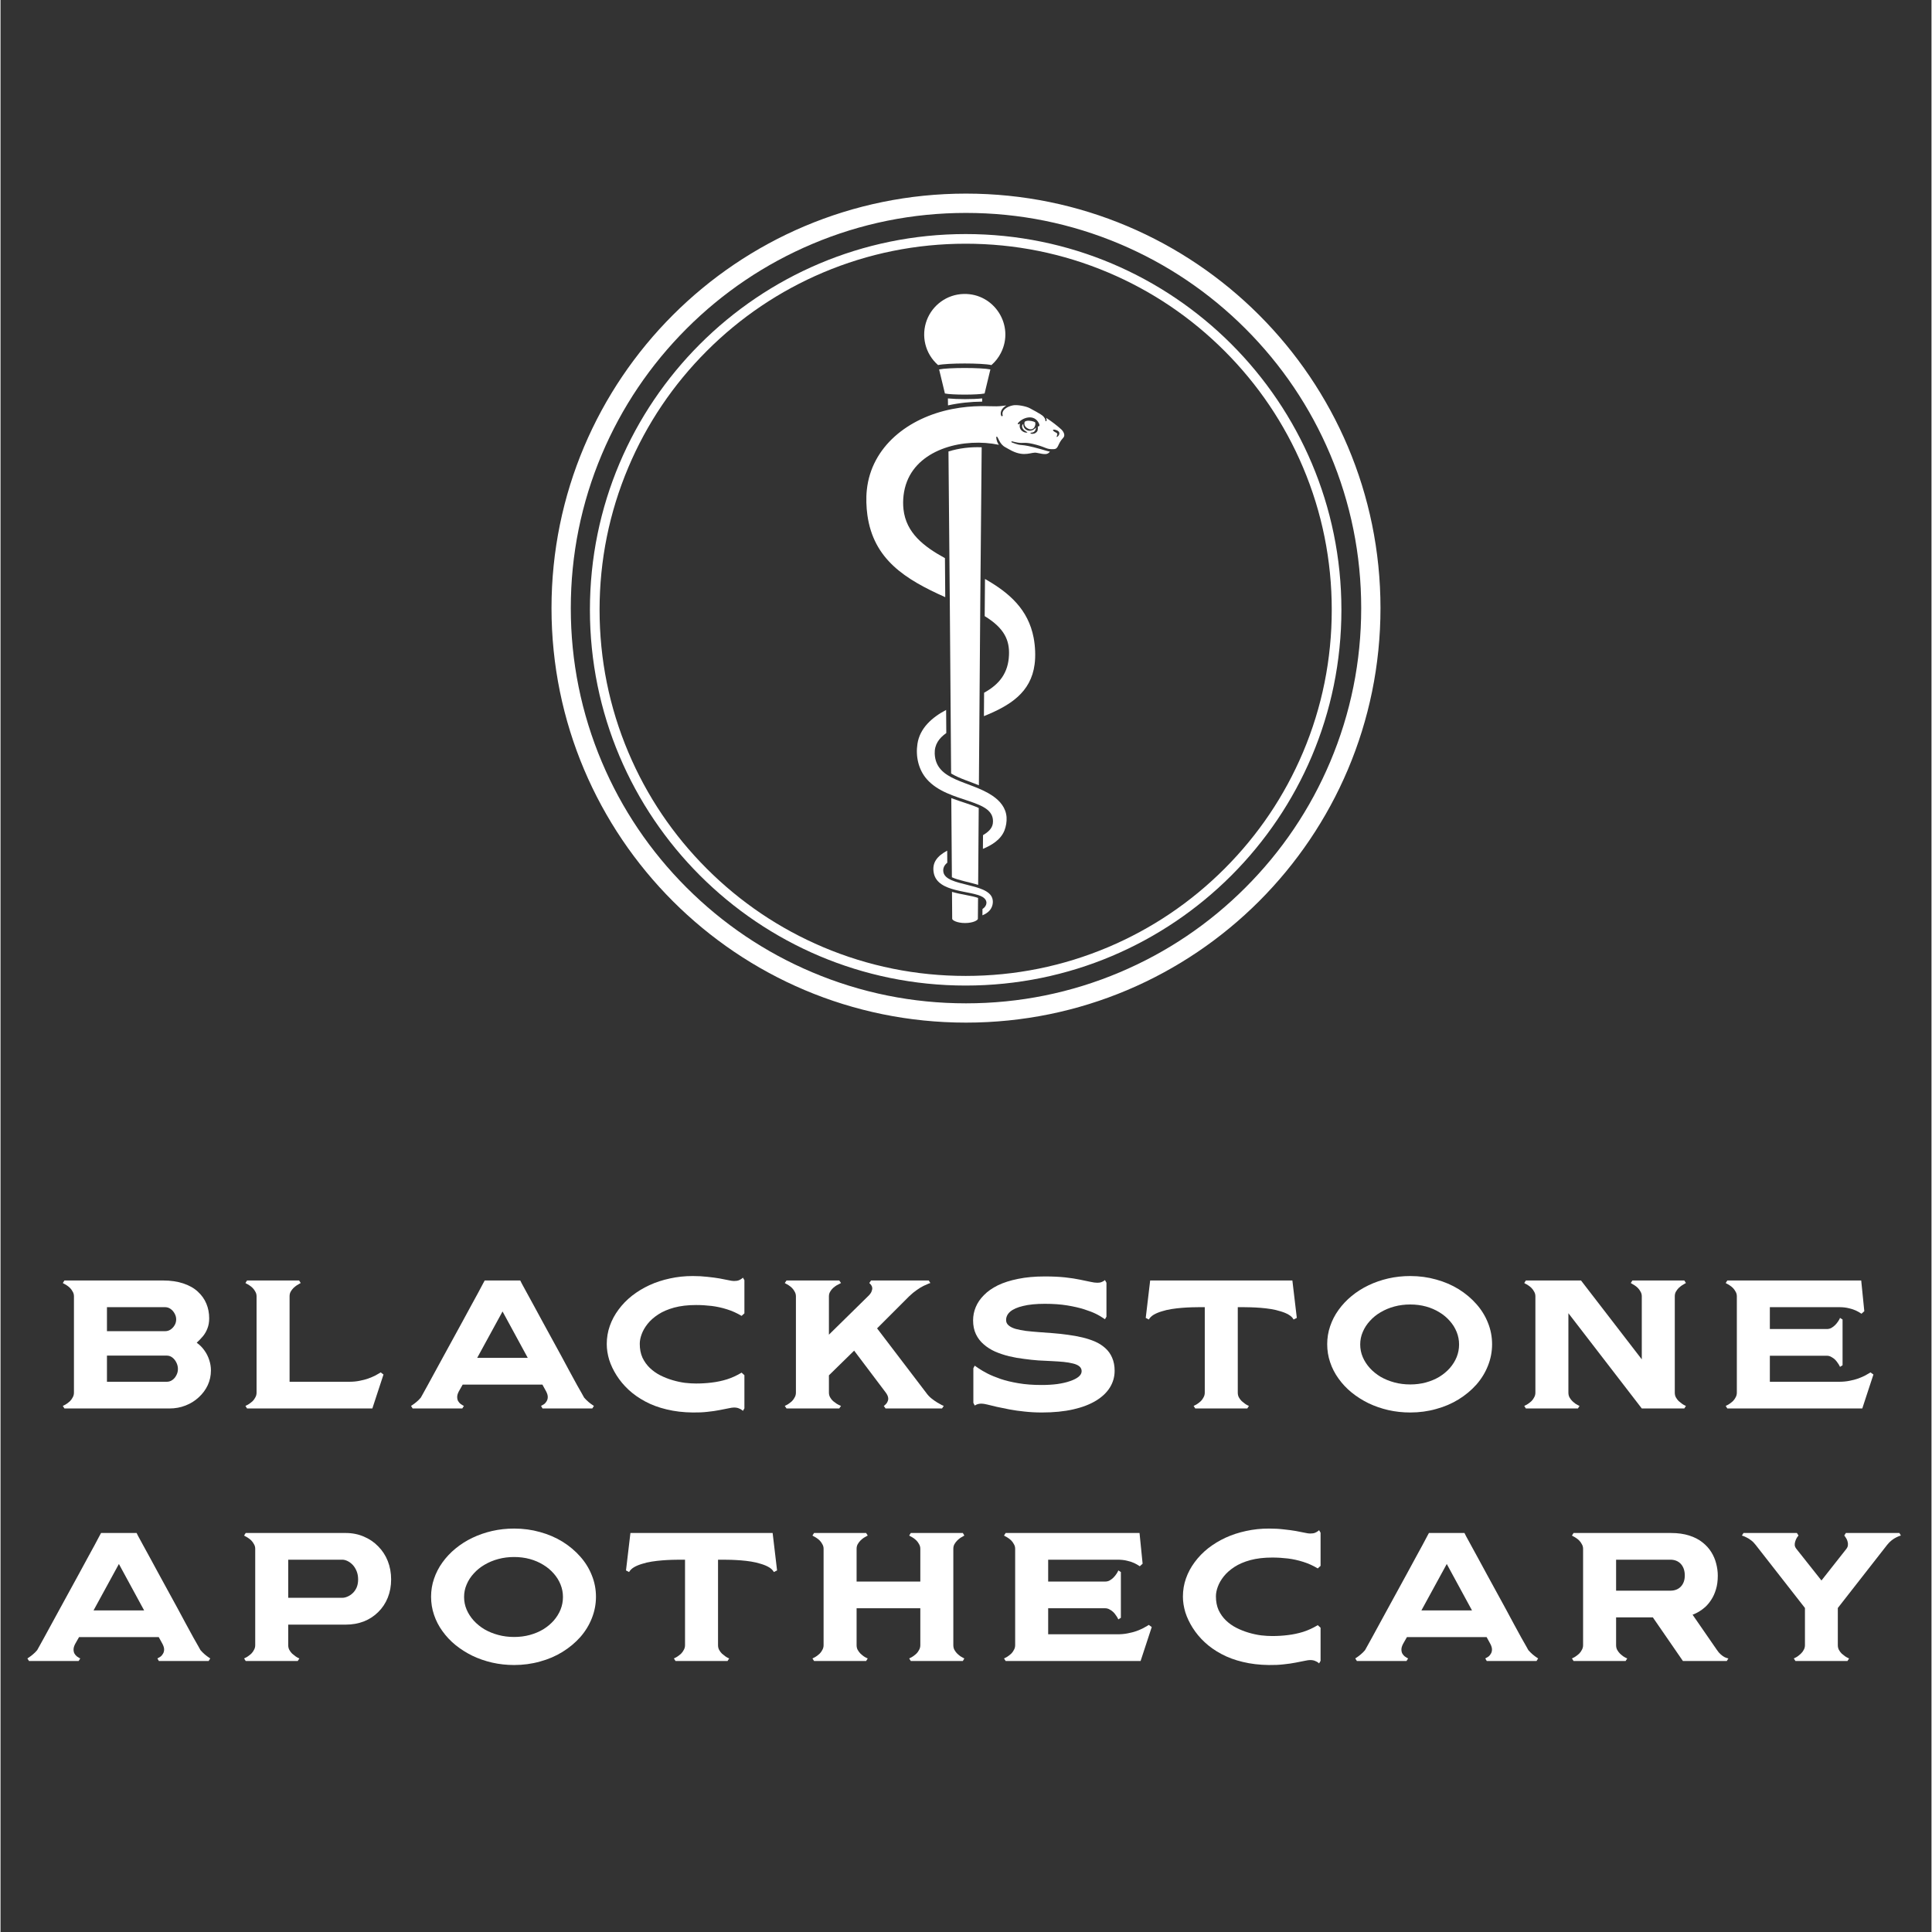 <svg version="1.0" preserveAspectRatio="xMidYMid meet" height="300" viewBox="0 0 224.88 225" zoomAndPan="magnify" width="300" xmlns:xlink="http://www.w3.org/1999/xlink" xmlns="http://www.w3.org/2000/svg"><rect x="0" y="0" width="224.88" height="225" fill="#333333" stroke="none"/><defs><g></g><clipPath id="dd20bd9541"><path clip-rule="nonzero" d="M 64.168 22.547 L 160.863 22.547 L 160.863 119.246 L 64.168 119.246 Z M 64.168 22.547"></path></clipPath><clipPath id="ed073f9a25"><path clip-rule="nonzero" d="M 110.805 103.812 L 113.855 103.812 L 113.855 107.496 L 110.805 107.496 Z M 110.805 103.812"></path></clipPath><clipPath id="75b6e5c763"><path clip-rule="nonzero" d="M 107 34.113 L 118 34.113 L 118 43 L 107 43 Z M 107 34.113"></path></clipPath><clipPath id="38dfa72e80"><path clip-rule="nonzero" d="M 100.785 47 L 124 47 L 124 70 L 100.785 70 Z M 100.785 47"></path></clipPath></defs><g clip-path="url(#dd20bd9541)"><path fill-rule="nonzero" fill-opacity="1" d="M 112.438 24.797 C 118.652 24.797 124.68 26.016 130.352 28.414 C 135.832 30.734 140.754 34.051 144.984 38.277 C 149.211 42.504 152.531 47.43 154.848 52.91 C 157.246 58.582 158.465 64.609 158.465 70.824 C 158.465 77.035 157.246 83.062 154.848 88.738 C 152.531 94.219 149.211 99.141 144.984 103.367 C 140.758 107.598 135.832 110.914 130.352 113.23 C 124.68 115.629 118.652 116.848 112.438 116.848 C 106.227 116.848 100.199 115.629 94.527 113.23 C 89.047 110.914 84.125 107.594 79.895 103.367 C 75.668 99.141 72.348 94.219 70.031 88.738 C 67.633 83.062 66.414 77.035 66.414 70.824 C 66.414 64.609 67.633 58.582 70.031 52.91 C 72.348 47.43 75.668 42.508 79.895 38.277 C 84.121 34.051 89.047 30.734 94.527 28.414 C 100.199 26.016 106.227 24.797 112.438 24.797 M 112.438 22.547 C 85.777 22.547 64.168 44.16 64.168 70.82 C 64.168 97.484 85.777 119.094 112.438 119.094 C 139.102 119.094 160.711 97.484 160.711 70.82 C 160.711 44.16 139.102 22.547 112.438 22.547 Z M 112.438 22.547" fill="#ffffff"></path></g><path fill-rule="nonzero" fill-opacity="1" d="M 112.402 28.383 C 118.156 28.383 123.742 29.512 128.996 31.734 C 134.074 33.883 138.633 36.957 142.547 40.871 C 146.465 44.789 149.539 49.348 151.688 54.426 C 153.91 59.68 155.035 65.262 155.035 71.02 C 155.035 76.777 153.91 82.359 151.688 87.613 C 149.539 92.691 146.465 97.25 142.547 101.168 C 138.633 105.082 134.074 108.156 128.996 110.305 C 123.742 112.527 118.156 113.656 112.402 113.656 C 106.645 113.656 101.062 112.527 95.805 110.305 C 90.73 108.156 86.168 105.082 82.254 101.168 C 78.336 97.25 75.262 92.691 73.117 87.613 C 70.895 82.359 69.766 76.777 69.766 71.02 C 69.766 65.262 70.895 59.68 73.117 54.426 C 75.262 49.348 78.336 44.789 82.254 40.871 C 86.168 36.957 90.73 33.883 95.805 31.734 C 101.062 29.512 106.645 28.383 112.402 28.383 M 112.402 27.258 C 88.234 27.258 68.641 46.848 68.641 71.016 C 68.641 95.184 88.234 114.777 112.402 114.777 C 136.57 114.777 156.16 95.184 156.16 71.016 C 156.16 46.848 136.57 27.258 112.402 27.258 Z M 112.402 27.258" fill="#ffffff"></path><path fill-rule="nonzero" fill-opacity="1" d="M 109.809 101.574 C 109.723 101.133 109.902 100.758 110.254 100.477 C 110.266 100.469 110.258 100.539 110.25 99.066 C 109.125 99.68 108.438 100.43 108.691 101.691 C 109.168 104.004 113.105 103.668 114.406 104.48 C 114.996 104.863 114.934 105.492 114.359 105.863 C 114.355 106.168 114.355 106.414 114.352 106.598 C 114.66 106.469 114.949 106.301 115.172 106.055 C 115.516 105.676 115.656 105.113 115.508 104.625 C 114.941 102.797 110.141 103.262 109.809 101.574" fill="#ffffff"></path><path fill-rule="nonzero" fill-opacity="1" d="M 113.922 94.098 C 113.043 93.691 111.895 93.395 110.727 92.949 C 110.754 96.602 110.777 99.766 110.797 102.164 C 111.566 102.531 112.824 102.727 113.855 103.055 C 113.871 100.812 113.895 97.723 113.922 94.098" fill="#ffffff"></path><g clip-path="url(#ed073f9a25)"><path fill-rule="nonzero" fill-opacity="1" d="M 110.832 107 C 110.832 107.176 111.402 107.496 112.328 107.496 C 113.258 107.496 113.824 107.176 113.824 107 C 113.824 106.98 113.832 106.105 113.844 104.57 C 113.074 104.297 111.938 104.195 110.809 103.867 C 110.824 105.84 110.832 106.977 110.832 107" fill="#ffffff"></path></g><path fill-rule="nonzero" fill-opacity="1" d="M 108.797 87.773 C 108.758 86.719 109.289 85.973 110.145 85.371 C 110.137 84.484 110.133 83.586 110.125 82.68 C 108.492 83.539 107.059 84.797 106.785 86.629 C 106.562 88.062 106.891 89.625 107.883 90.75 C 110.418 93.633 115.934 92.961 115.566 95.898 C 115.48 96.52 114.965 96.941 114.422 97.258 C 114.418 97.809 114.414 98.344 114.41 98.859 C 115.477 98.414 116.504 97.777 116.926 96.695 C 117.109 96.219 117.195 95.688 117.164 95.176 C 117.09 94.09 116.414 93.277 115.523 92.672 C 112.91 90.906 108.922 90.984 108.797 87.773" fill="#ffffff"></path><path fill-rule="nonzero" fill-opacity="1" d="M 110.344 47.211 C 111.676 46.918 113 46.785 114.32 46.773 C 114.32 46.641 114.324 46.516 114.324 46.398 C 113.227 46.512 111.434 46.508 110.332 46.402 C 110.336 46.641 110.34 46.91 110.344 47.211" fill="#ffffff"></path><g clip-path="url(#75b6e5c763)"><path fill-rule="nonzero" fill-opacity="1" d="M 115.402 42.516 C 115.867 42.109 116.23 41.641 116.5 41.109 C 118.133 37.922 115.754 34.148 112.172 34.234 C 110.195 34.285 108.539 35.543 107.879 37.273 C 107.188 39.094 107.668 41.188 109.188 42.516 C 110.277 42.27 114.297 42.27 115.402 42.516" fill="#ffffff"></path></g><path fill-rule="nonzero" fill-opacity="1" d="M 114.605 45.824 C 114.684 45.488 115.164 43.527 115.281 43.023 C 114.207 42.801 110.383 42.801 109.309 43.023 C 109.434 43.555 109.91 45.5 109.984 45.824 C 110.77 46 113.82 46 114.605 45.824" fill="#ffffff"></path><path fill-rule="nonzero" fill-opacity="1" d="M 119.488 49.02 C 119.449 49.027 119.301 49.082 119.273 49.133 C 119.145 49.531 119.395 49.816 119.773 49.965 C 120.016 50.055 120.266 49.969 120.387 49.781 C 120.5 49.605 120.559 49.383 120.488 49.172 C 120.301 49.066 119.84 48.941 119.488 49.02" fill="#ffffff"></path><g clip-path="url(#38dfa72e80)"><path fill-rule="nonzero" fill-opacity="1" d="M 123.016 50.77 C 123.051 50.68 123.188 50.488 122.906 50.371 C 122.438 50.148 122.457 49.926 122.953 50.09 C 123.797 50.367 122.863 51.188 123.016 50.77 Z M 120.797 49.668 C 120.824 49.809 120.801 50.07 120.766 50.16 C 120.566 50.625 119.906 50.559 119.949 50.426 C 119.969 50.355 120.082 50.422 120.293 50.328 C 120.469 50.246 120.605 49.992 120.57 49.789 C 120.398 50.035 120.055 50.195 119.754 50.156 C 119.387 50.113 119.086 49.781 119.113 49.402 C 119.113 49.363 119.117 49.371 119.109 49.379 C 118.855 49.539 118.98 49.945 119.266 50.137 C 119.363 50.195 119.465 50.262 119.582 50.34 L 119.586 50.363 C 119.559 50.383 119.352 50.41 119.164 50.309 C 118.859 50.156 118.688 49.926 118.691 49.586 C 118.691 49.508 118.707 49.426 118.738 49.348 C 118.672 49.367 118.609 49.387 118.555 49.406 C 118.492 49.426 118.438 49.352 118.48 49.297 C 118.957 48.656 120.367 48.129 120.938 49.312 C 121.031 49.508 121.023 49.668 120.797 49.668 Z M 123.551 50.02 C 123.008 49.535 122.539 49.168 121.777 48.66 C 121.941 49.109 121.676 49.113 121.688 48.988 C 121.699 48.801 121.555 48.605 121.41 48.457 C 121.215 48.254 120.098 47.66 119.852 47.531 C 119.418 47.305 118.391 47.105 117.906 47.207 C 117.242 47.34 116.539 47.758 116.711 48.363 C 116.742 48.465 116.594 48.535 116.539 48.41 C 116.391 48.055 116.543 47.57 117.129 47.219 C 116.727 47.258 116.523 47.309 115.98 47.32 C 115.195 47.344 113.363 47.137 110.812 47.641 C 105.738 48.645 101.43 51.984 100.891 57.043 C 100.785 57.984 100.832 59.09 100.953 59.969 C 101.668 65.145 105.34 67.461 110.023 69.547 C 110.012 67.973 110 66.453 109.988 65 C 107.551 63.664 105.461 62.078 105.16 59.312 C 105.043 58.27 105.168 57.094 105.562 56.086 C 107.059 52.207 112.254 50.969 116.27 51.801 C 116.117 51.59 115.988 51.32 115.961 50.93 C 115.957 50.883 115.992 50.855 116.023 50.855 C 116.191 50.844 116.297 51.707 117.023 52.086 C 117.238 52.199 117.461 52.344 117.777 52.5 C 119.312 53.258 120.074 52.605 120.664 52.734 C 121.75 52.969 121.938 52.93 122.215 52.594 C 121.977 52.562 121.59 52.434 121.25 52.336 C 118.344 51.512 119.254 52.098 117.766 51.52 C 117.691 51.488 117.727 51.379 117.801 51.398 C 118.039 51.449 118.266 51.523 118.5 51.551 C 119.164 51.656 119.246 51.418 120.656 51.805 C 121.773 52.109 121.812 52.34 122.633 52.309 C 123.266 52.285 123.039 51.758 123.77 50.973 C 124.094 50.625 123.656 50.113 123.551 50.02" fill="#ffffff"></path></g><path fill-rule="nonzero" fill-opacity="1" d="M 114.617 71.754 C 116.941 73.172 117.523 74.598 117.445 76.301 C 117.359 78.344 116.363 79.68 114.547 80.676 C 114.543 81.594 114.535 82.504 114.527 83.402 C 117.574 82.172 120 80.652 120.43 77.367 C 120.559 76.418 120.504 75.25 120.316 74.266 C 119.688 70.992 117.508 69.047 114.652 67.426 C 114.641 68.816 114.629 70.262 114.617 71.754" fill="#ffffff"></path><path fill-rule="nonzero" fill-opacity="1" d="M 114.266 52.09 C 112.945 52.039 111.625 52.195 110.398 52.578 C 110.523 65.363 110.586 74.121 110.707 90.082 C 111.754 90.699 112.797 90.977 113.941 91.453 C 114.07 74.469 114.133 65.246 114.266 52.09" fill="#ffffff"></path><g fill-opacity="1" fill="#ffffff"><g transform="translate(3.037, 193.438)"><g><path d="M 21.203 0 L 15.406 0 L 15.234 -0.297 C 15.234 -0.297 15.27 -0.316 15.344 -0.359 C 15.426 -0.398 15.52 -0.457 15.625 -0.531 C 15.727 -0.613 15.816 -0.723 15.891 -0.859 C 15.973 -0.992 16.016 -1.156 16.016 -1.344 C 16.016 -1.531 15.953 -1.742 15.828 -1.984 L 15.391 -2.781 L 6.109 -2.781 L 5.656 -1.984 C 5.531 -1.742 5.469 -1.531 5.469 -1.344 C 5.469 -1.156 5.504 -0.992 5.578 -0.859 C 5.66 -0.723 5.754 -0.613 5.859 -0.531 C 5.961 -0.457 6.051 -0.398 6.125 -0.359 C 6.207 -0.316 6.25 -0.297 6.25 -0.297 L 6.062 0 L 0.281 0 L 0.094 -0.297 C 0.094 -0.297 0.156 -0.336 0.281 -0.422 C 0.406 -0.504 0.555 -0.617 0.734 -0.766 C 0.922 -0.922 1.086 -1.086 1.234 -1.266 C 1.242 -1.285 1.32 -1.426 1.469 -1.688 C 1.613 -1.945 1.805 -2.297 2.047 -2.734 C 2.297 -3.18 2.578 -3.695 2.891 -4.281 C 3.211 -4.863 3.551 -5.484 3.906 -6.141 C 4.27 -6.797 4.633 -7.461 5 -8.141 C 5.375 -8.828 5.738 -9.492 6.094 -10.141 C 6.445 -10.797 6.781 -11.41 7.094 -11.984 C 7.406 -12.555 7.68 -13.062 7.922 -13.5 C 8.16 -13.938 8.344 -14.281 8.469 -14.531 C 8.602 -14.781 8.672 -14.906 8.672 -14.906 L 12.812 -14.906 C 12.812 -14.906 12.875 -14.781 13 -14.531 C 13.133 -14.281 13.32 -13.938 13.562 -13.5 C 13.801 -13.062 14.078 -12.555 14.391 -11.984 C 14.703 -11.41 15.035 -10.797 15.391 -10.141 C 15.742 -9.492 16.109 -8.828 16.484 -8.141 C 16.859 -7.461 17.223 -6.797 17.578 -6.141 C 17.93 -5.484 18.266 -4.863 18.578 -4.281 C 18.898 -3.695 19.18 -3.18 19.422 -2.734 C 19.672 -2.297 19.867 -1.945 20.016 -1.688 C 20.16 -1.426 20.238 -1.285 20.25 -1.266 C 20.406 -1.086 20.57 -0.922 20.75 -0.766 C 20.926 -0.617 21.078 -0.504 21.203 -0.422 C 21.328 -0.336 21.391 -0.297 21.391 -0.297 Z M 13.688 -5.891 L 10.75 -11.297 L 7.797 -5.891 Z M 13.688 -5.891"></path></g></g></g><g fill-opacity="1" fill="#ffffff"><g transform="translate(27.616, 193.438)"><g><path d="M 12.188 -11.797 L 5.891 -11.797 L 5.891 -7.359 L 12.188 -7.359 C 12.383 -7.359 12.586 -7.406 12.797 -7.5 C 13.016 -7.594 13.219 -7.727 13.406 -7.906 C 13.594 -8.082 13.742 -8.301 13.859 -8.562 C 13.973 -8.832 14.031 -9.145 14.031 -9.5 C 14.031 -9.852 13.973 -10.172 13.859 -10.453 C 13.742 -10.742 13.594 -10.988 13.406 -11.188 C 13.219 -11.383 13.016 -11.535 12.797 -11.641 C 12.586 -11.742 12.383 -11.797 12.188 -11.797 Z M 12.578 -4.234 L 5.891 -4.234 L 5.891 -1.844 C 5.891 -1.645 5.93 -1.461 6.016 -1.297 C 6.109 -1.129 6.219 -0.984 6.344 -0.859 C 6.477 -0.742 6.609 -0.641 6.734 -0.547 C 6.859 -0.461 6.961 -0.398 7.047 -0.359 C 7.141 -0.316 7.188 -0.297 7.188 -0.297 L 7 0 L 0.938 0 L 0.75 -0.297 C 0.75 -0.297 0.789 -0.316 0.875 -0.359 C 0.969 -0.398 1.078 -0.461 1.203 -0.547 C 1.336 -0.641 1.469 -0.742 1.594 -0.859 C 1.719 -0.984 1.82 -1.129 1.906 -1.297 C 2 -1.461 2.047 -1.645 2.047 -1.844 L 2.047 -13.062 C 2.047 -13.258 2 -13.438 1.906 -13.594 C 1.82 -13.758 1.719 -13.906 1.594 -14.031 C 1.469 -14.156 1.336 -14.258 1.203 -14.344 C 1.078 -14.426 0.969 -14.488 0.875 -14.531 C 0.789 -14.582 0.75 -14.609 0.75 -14.609 L 0.938 -14.906 L 12.578 -14.906 C 13.348 -14.906 14.055 -14.766 14.703 -14.484 C 15.348 -14.211 15.906 -13.832 16.375 -13.344 C 16.852 -12.863 17.223 -12.297 17.484 -11.641 C 17.742 -10.984 17.875 -10.27 17.875 -9.5 C 17.875 -8.727 17.742 -8.02 17.484 -7.375 C 17.223 -6.727 16.852 -6.172 16.375 -5.703 C 15.906 -5.234 15.348 -4.867 14.703 -4.609 C 14.055 -4.359 13.348 -4.234 12.578 -4.234 Z M 12.578 -4.234"></path></g></g></g><g fill-opacity="1" fill="#ffffff"><g transform="translate(49.799, 193.438)"><g><path d="M 15.703 -7.453 C 15.703 -7.961 15.609 -8.445 15.422 -8.906 C 15.234 -9.375 14.969 -9.801 14.625 -10.188 C 14.281 -10.582 13.875 -10.922 13.406 -11.203 C 12.938 -11.492 12.414 -11.719 11.844 -11.875 C 11.27 -12.031 10.66 -12.109 10.016 -12.109 C 9.367 -12.109 8.754 -12.031 8.172 -11.875 C 7.586 -11.719 7.051 -11.492 6.562 -11.203 C 6.082 -10.922 5.664 -10.582 5.312 -10.188 C 4.957 -9.801 4.68 -9.375 4.484 -8.906 C 4.285 -8.445 4.188 -7.961 4.188 -7.453 C 4.188 -6.941 4.285 -6.453 4.484 -5.984 C 4.68 -5.523 4.957 -5.098 5.312 -4.703 C 5.664 -4.316 6.082 -3.977 6.562 -3.688 C 7.051 -3.406 7.586 -3.188 8.172 -3.031 C 8.754 -2.875 9.367 -2.797 10.016 -2.797 C 10.66 -2.797 11.27 -2.875 11.844 -3.031 C 12.414 -3.188 12.938 -3.406 13.406 -3.688 C 13.875 -3.977 14.281 -4.316 14.625 -4.703 C 14.969 -5.098 15.234 -5.523 15.422 -5.984 C 15.609 -6.453 15.703 -6.941 15.703 -7.453 Z M 19.547 -7.484 C 19.547 -6.609 19.383 -5.77 19.062 -4.969 C 18.75 -4.176 18.301 -3.445 17.719 -2.781 C 17.133 -2.125 16.445 -1.551 15.656 -1.062 C 14.863 -0.57 13.988 -0.195 13.031 0.062 C 12.082 0.332 11.078 0.469 10.016 0.469 C 9.129 0.469 8.273 0.375 7.453 0.188 C 6.641 0 5.875 -0.266 5.156 -0.609 C 4.438 -0.961 3.781 -1.379 3.188 -1.859 C 2.602 -2.336 2.098 -2.875 1.672 -3.469 C 1.242 -4.062 0.914 -4.695 0.688 -5.375 C 0.457 -6.051 0.344 -6.754 0.344 -7.484 C 0.344 -8.211 0.457 -8.91 0.688 -9.578 C 0.914 -10.254 1.242 -10.891 1.672 -11.484 C 2.098 -12.078 2.602 -12.613 3.188 -13.094 C 3.781 -13.582 4.438 -14 5.156 -14.344 C 5.875 -14.688 6.641 -14.953 7.453 -15.141 C 8.273 -15.328 9.129 -15.422 10.016 -15.422 C 11.078 -15.422 12.082 -15.285 13.031 -15.016 C 13.988 -14.754 14.863 -14.379 15.656 -13.891 C 16.445 -13.398 17.133 -12.82 17.719 -12.156 C 18.301 -11.5 18.75 -10.773 19.062 -9.984 C 19.383 -9.191 19.547 -8.359 19.547 -7.484 Z M 19.547 -7.484"></path></g></g></g><g fill-opacity="1" fill="#ffffff"><g transform="translate(72.593, 193.438)"><g><path d="M 12.078 0 L 6.016 0 L 5.828 -0.297 C 5.828 -0.297 5.867 -0.316 5.953 -0.359 C 6.047 -0.398 6.156 -0.461 6.281 -0.547 C 6.414 -0.641 6.547 -0.742 6.672 -0.859 C 6.797 -0.984 6.898 -1.129 6.984 -1.297 C 7.078 -1.461 7.125 -1.645 7.125 -1.844 L 7.125 -11.797 L 6.5 -11.797 C 6.25 -11.797 5.945 -11.789 5.594 -11.781 C 5.238 -11.77 4.863 -11.75 4.469 -11.719 C 4.07 -11.688 3.672 -11.641 3.266 -11.578 C 2.859 -11.516 2.477 -11.426 2.125 -11.312 C 1.77 -11.207 1.457 -11.078 1.188 -10.922 C 0.926 -10.766 0.734 -10.578 0.609 -10.359 L 0.25 -10.547 L 0.766 -14.906 L 17.328 -14.906 L 17.844 -10.547 L 17.469 -10.359 C 17.352 -10.578 17.16 -10.766 16.891 -10.922 C 16.629 -11.078 16.316 -11.207 15.953 -11.312 C 15.598 -11.426 15.223 -11.516 14.828 -11.578 C 14.43 -11.641 14.031 -11.688 13.625 -11.719 C 13.227 -11.75 12.852 -11.77 12.5 -11.781 C 12.156 -11.789 11.852 -11.797 11.594 -11.797 L 10.969 -11.797 L 10.969 -1.844 C 10.969 -1.645 11.008 -1.461 11.094 -1.297 C 11.188 -1.129 11.297 -0.984 11.422 -0.859 C 11.555 -0.742 11.688 -0.641 11.812 -0.547 C 11.938 -0.461 12.039 -0.398 12.125 -0.359 C 12.219 -0.316 12.266 -0.297 12.266 -0.297 Z M 12.078 0"></path></g></g></g><g fill-opacity="1" fill="#ffffff"><g transform="translate(93.808, 193.438)"><g><path d="M 18.266 0 L 12.203 0 L 12.016 -0.297 C 12.016 -0.297 12.055 -0.316 12.141 -0.359 C 12.234 -0.398 12.344 -0.461 12.469 -0.547 C 12.602 -0.641 12.734 -0.742 12.859 -0.859 C 12.984 -0.984 13.086 -1.129 13.172 -1.297 C 13.266 -1.461 13.312 -1.645 13.312 -1.844 L 13.312 -6.141 L 5.891 -6.141 L 5.891 -1.844 C 5.891 -1.645 5.93 -1.461 6.016 -1.297 C 6.109 -1.129 6.219 -0.984 6.344 -0.859 C 6.469 -0.742 6.594 -0.641 6.719 -0.547 C 6.852 -0.461 6.961 -0.398 7.047 -0.359 C 7.141 -0.316 7.188 -0.297 7.188 -0.297 L 7 0 L 0.938 0 L 0.75 -0.297 C 0.75 -0.297 0.789 -0.316 0.875 -0.359 C 0.969 -0.398 1.078 -0.461 1.203 -0.547 C 1.336 -0.641 1.469 -0.742 1.594 -0.859 C 1.719 -0.984 1.82 -1.129 1.906 -1.297 C 2 -1.461 2.047 -1.645 2.047 -1.844 L 2.047 -13.062 C 2.047 -13.258 2 -13.438 1.906 -13.594 C 1.82 -13.758 1.719 -13.906 1.594 -14.031 C 1.469 -14.156 1.336 -14.258 1.203 -14.344 C 1.078 -14.426 0.969 -14.488 0.875 -14.531 C 0.789 -14.582 0.75 -14.609 0.75 -14.609 L 0.938 -14.906 L 7 -14.906 L 7.188 -14.609 C 7.188 -14.609 7.141 -14.582 7.047 -14.531 C 6.961 -14.488 6.852 -14.426 6.719 -14.344 C 6.594 -14.258 6.469 -14.156 6.344 -14.031 C 6.219 -13.906 6.109 -13.758 6.016 -13.594 C 5.93 -13.438 5.891 -13.258 5.891 -13.062 L 5.891 -9.25 L 13.312 -9.25 L 13.312 -13.062 C 13.312 -13.258 13.266 -13.438 13.172 -13.594 C 13.086 -13.758 12.984 -13.906 12.859 -14.031 C 12.734 -14.156 12.602 -14.258 12.469 -14.344 C 12.344 -14.426 12.234 -14.488 12.141 -14.531 C 12.055 -14.582 12.016 -14.609 12.016 -14.609 L 12.203 -14.906 L 18.266 -14.906 L 18.438 -14.609 C 18.438 -14.609 18.395 -14.582 18.312 -14.531 C 18.227 -14.488 18.117 -14.426 17.984 -14.344 C 17.859 -14.258 17.734 -14.156 17.609 -14.031 C 17.484 -13.906 17.375 -13.758 17.281 -13.594 C 17.195 -13.438 17.156 -13.258 17.156 -13.062 L 17.156 -1.844 C 17.156 -1.645 17.195 -1.461 17.281 -1.297 C 17.375 -1.129 17.484 -0.984 17.609 -0.859 C 17.734 -0.742 17.859 -0.641 17.984 -0.547 C 18.117 -0.461 18.227 -0.398 18.312 -0.359 C 18.395 -0.316 18.438 -0.297 18.438 -0.297 Z M 18.266 0"></path></g></g></g><g fill-opacity="1" fill="#ffffff"><g transform="translate(116.118, 193.438)"><g><path d="M 16.656 0 L 0.938 0 L 0.75 -0.297 C 0.75 -0.297 0.789 -0.316 0.875 -0.359 C 0.969 -0.398 1.078 -0.461 1.203 -0.547 C 1.336 -0.641 1.469 -0.742 1.594 -0.859 C 1.719 -0.984 1.82 -1.129 1.906 -1.297 C 2 -1.461 2.047 -1.645 2.047 -1.844 L 2.047 -13.062 C 2.047 -13.258 2 -13.438 1.906 -13.594 C 1.82 -13.758 1.719 -13.906 1.594 -14.031 C 1.469 -14.156 1.336 -14.258 1.203 -14.344 C 1.078 -14.426 0.969 -14.488 0.875 -14.531 C 0.789 -14.582 0.75 -14.609 0.75 -14.609 L 0.938 -14.906 L 16.531 -14.906 L 16.891 -11.328 L 16.562 -11.031 C 16.562 -11.031 16.504 -11.066 16.391 -11.141 C 16.285 -11.211 16.125 -11.301 15.906 -11.406 C 15.688 -11.508 15.414 -11.598 15.094 -11.672 C 14.77 -11.754 14.395 -11.797 13.969 -11.797 L 5.891 -11.797 L 5.891 -9.25 L 12.516 -9.25 C 12.711 -9.25 12.891 -9.289 13.047 -9.375 C 13.211 -9.469 13.359 -9.578 13.484 -9.703 C 13.609 -9.828 13.711 -9.953 13.797 -10.078 C 13.891 -10.211 13.957 -10.32 14 -10.406 C 14.039 -10.5 14.062 -10.547 14.062 -10.547 L 14.359 -10.359 L 14.359 -5.031 L 14.062 -4.844 C 14.062 -4.844 14.039 -4.883 14 -4.969 C 13.957 -5.062 13.891 -5.172 13.797 -5.297 C 13.711 -5.43 13.609 -5.562 13.484 -5.688 C 13.359 -5.812 13.211 -5.914 13.047 -6 C 12.891 -6.094 12.711 -6.141 12.516 -6.141 L 5.891 -6.141 L 5.891 -3.109 L 13.953 -3.109 C 14.391 -3.109 14.789 -3.145 15.156 -3.219 C 15.531 -3.289 15.867 -3.379 16.172 -3.484 C 16.473 -3.598 16.727 -3.707 16.938 -3.812 C 17.156 -3.926 17.32 -4.02 17.438 -4.094 C 17.551 -4.164 17.609 -4.203 17.609 -4.203 L 17.953 -3.953 Z M 16.656 0"></path></g></g></g><g fill-opacity="1" fill="#ffffff"><g transform="translate(137.358, 193.438)"><g><path d="M 16.375 -0.016 L 16.203 0.281 C 16.203 0.281 16.164 0.25 16.094 0.188 C 16.02 0.125 15.906 0.062 15.75 0 C 15.602 -0.07 15.406 -0.109 15.156 -0.109 C 15.008 -0.109 14.797 -0.078 14.516 -0.016 C 14.234 0.047 13.891 0.113 13.484 0.188 C 13.078 0.27 12.609 0.336 12.078 0.391 C 11.555 0.453 10.984 0.477 10.359 0.469 C 9.254 0.457 8.238 0.336 7.312 0.109 C 6.395 -0.109 5.566 -0.414 4.828 -0.812 C 4.086 -1.207 3.438 -1.664 2.875 -2.188 C 2.32 -2.707 1.859 -3.266 1.484 -3.859 C 1.109 -4.453 0.82 -5.055 0.625 -5.672 C 0.438 -6.297 0.344 -6.906 0.344 -7.5 C 0.344 -8.238 0.461 -8.945 0.703 -9.625 C 0.941 -10.301 1.281 -10.93 1.719 -11.516 C 2.156 -12.109 2.676 -12.645 3.281 -13.125 C 3.895 -13.602 4.57 -14.016 5.312 -14.359 C 6.062 -14.703 6.859 -14.961 7.703 -15.141 C 8.547 -15.328 9.43 -15.422 10.359 -15.422 C 10.984 -15.422 11.555 -15.391 12.078 -15.328 C 12.609 -15.273 13.078 -15.211 13.484 -15.141 C 13.891 -15.066 14.234 -15 14.516 -14.938 C 14.797 -14.875 15.008 -14.844 15.156 -14.844 C 15.406 -14.844 15.602 -14.875 15.75 -14.938 C 15.906 -15.008 16.02 -15.078 16.094 -15.141 C 16.164 -15.203 16.203 -15.234 16.203 -15.234 L 16.375 -14.938 L 16.375 -11.078 L 16.047 -10.781 C 15.492 -11.113 14.926 -11.367 14.344 -11.547 C 13.758 -11.734 13.164 -11.863 12.562 -11.938 C 11.969 -12.008 11.363 -12.047 10.75 -12.047 C 9.781 -12.047 8.93 -11.945 8.203 -11.75 C 7.473 -11.551 6.852 -11.285 6.344 -10.953 C 5.832 -10.617 5.414 -10.25 5.094 -9.844 C 4.781 -9.445 4.551 -9.047 4.406 -8.641 C 4.258 -8.242 4.188 -7.875 4.188 -7.531 C 4.188 -6.926 4.289 -6.391 4.5 -5.922 C 4.719 -5.461 5.004 -5.062 5.359 -4.719 C 5.723 -4.375 6.129 -4.086 6.578 -3.859 C 7.035 -3.629 7.508 -3.441 8 -3.297 C 8.5 -3.148 8.984 -3.047 9.453 -2.984 C 9.93 -2.93 10.363 -2.906 10.75 -2.906 C 11.363 -2.906 11.969 -2.941 12.562 -3.016 C 13.164 -3.086 13.758 -3.211 14.344 -3.391 C 14.926 -3.578 15.492 -3.836 16.047 -4.172 L 16.375 -3.875 Z M 16.375 -0.016"></path></g></g></g><g fill-opacity="1" fill="#ffffff"><g transform="translate(157.68, 193.438)"><g><path d="M 21.203 0 L 15.406 0 L 15.234 -0.297 C 15.234 -0.297 15.27 -0.316 15.344 -0.359 C 15.426 -0.398 15.52 -0.457 15.625 -0.531 C 15.727 -0.613 15.816 -0.723 15.891 -0.859 C 15.973 -0.992 16.016 -1.156 16.016 -1.344 C 16.016 -1.531 15.953 -1.742 15.828 -1.984 L 15.391 -2.781 L 6.109 -2.781 L 5.656 -1.984 C 5.531 -1.742 5.469 -1.531 5.469 -1.344 C 5.469 -1.156 5.504 -0.992 5.578 -0.859 C 5.66 -0.723 5.754 -0.613 5.859 -0.531 C 5.961 -0.457 6.051 -0.398 6.125 -0.359 C 6.207 -0.316 6.25 -0.297 6.25 -0.297 L 6.062 0 L 0.281 0 L 0.094 -0.297 C 0.094 -0.297 0.156 -0.336 0.281 -0.422 C 0.406 -0.504 0.555 -0.617 0.734 -0.766 C 0.922 -0.922 1.086 -1.086 1.234 -1.266 C 1.242 -1.285 1.32 -1.426 1.469 -1.688 C 1.613 -1.945 1.805 -2.297 2.047 -2.734 C 2.297 -3.18 2.578 -3.695 2.891 -4.281 C 3.211 -4.863 3.551 -5.484 3.906 -6.141 C 4.27 -6.797 4.633 -7.461 5 -8.141 C 5.375 -8.828 5.738 -9.492 6.094 -10.141 C 6.445 -10.797 6.781 -11.41 7.094 -11.984 C 7.406 -12.555 7.68 -13.062 7.922 -13.5 C 8.16 -13.938 8.344 -14.281 8.469 -14.531 C 8.602 -14.781 8.672 -14.906 8.672 -14.906 L 12.812 -14.906 C 12.812 -14.906 12.875 -14.781 13 -14.531 C 13.133 -14.281 13.32 -13.938 13.562 -13.5 C 13.801 -13.062 14.078 -12.555 14.391 -11.984 C 14.703 -11.41 15.035 -10.797 15.391 -10.141 C 15.742 -9.492 16.109 -8.828 16.484 -8.141 C 16.859 -7.461 17.223 -6.797 17.578 -6.141 C 17.93 -5.484 18.266 -4.863 18.578 -4.281 C 18.898 -3.695 19.18 -3.18 19.422 -2.734 C 19.672 -2.297 19.867 -1.945 20.016 -1.688 C 20.16 -1.426 20.238 -1.285 20.25 -1.266 C 20.406 -1.086 20.57 -0.922 20.75 -0.766 C 20.926 -0.617 21.078 -0.504 21.203 -0.422 C 21.328 -0.336 21.391 -0.297 21.391 -0.297 Z M 13.688 -5.891 L 10.75 -11.297 L 7.797 -5.891 Z M 13.688 -5.891"></path></g></g></g><g fill-opacity="1" fill="#ffffff"><g transform="translate(182.259, 193.438)"><g><path d="M 12.203 -11.797 L 5.891 -11.797 L 5.891 -8.188 L 12.203 -8.188 C 12.723 -8.188 13.133 -8.348 13.438 -8.672 C 13.738 -8.992 13.891 -9.422 13.891 -9.953 C 13.891 -10.516 13.738 -10.961 13.438 -11.297 C 13.133 -11.629 12.723 -11.797 12.203 -11.797 Z M 18.781 0 L 13.672 0 L 10.172 -5.078 L 5.891 -5.078 L 5.891 -1.844 C 5.891 -1.645 5.93 -1.461 6.016 -1.297 C 6.109 -1.129 6.219 -0.984 6.344 -0.859 C 6.469 -0.742 6.594 -0.641 6.719 -0.547 C 6.852 -0.461 6.961 -0.398 7.047 -0.359 C 7.141 -0.316 7.188 -0.297 7.188 -0.297 L 7 0 L 0.938 0 L 0.75 -0.297 C 0.75 -0.297 0.789 -0.316 0.875 -0.359 C 0.969 -0.398 1.078 -0.461 1.203 -0.547 C 1.336 -0.641 1.469 -0.742 1.594 -0.859 C 1.719 -0.984 1.82 -1.129 1.906 -1.297 C 2 -1.461 2.047 -1.645 2.047 -1.844 L 2.047 -13.062 C 2.047 -13.258 2 -13.438 1.906 -13.594 C 1.82 -13.758 1.719 -13.906 1.594 -14.031 C 1.469 -14.156 1.336 -14.258 1.203 -14.344 C 1.078 -14.426 0.969 -14.488 0.875 -14.531 C 0.789 -14.582 0.75 -14.609 0.75 -14.609 L 0.938 -14.906 L 12.281 -14.906 C 13.094 -14.906 13.801 -14.805 14.406 -14.609 C 15.008 -14.422 15.523 -14.156 15.953 -13.812 C 16.379 -13.477 16.723 -13.098 16.984 -12.672 C 17.242 -12.254 17.43 -11.812 17.547 -11.344 C 17.672 -10.875 17.734 -10.406 17.734 -9.938 C 17.734 -9.32 17.66 -8.785 17.516 -8.328 C 17.379 -7.867 17.195 -7.469 16.969 -7.125 C 16.75 -6.789 16.516 -6.508 16.266 -6.281 C 16.016 -6.062 15.773 -5.883 15.547 -5.75 C 15.328 -5.625 15.145 -5.531 15 -5.469 C 14.863 -5.414 14.797 -5.391 14.797 -5.391 L 17.625 -1.297 C 17.77 -1.078 17.922 -0.898 18.078 -0.766 C 18.234 -0.629 18.379 -0.523 18.516 -0.453 C 18.648 -0.391 18.758 -0.348 18.844 -0.328 C 18.926 -0.305 18.969 -0.297 18.969 -0.297 Z M 18.781 0"></path></g></g></g><g fill-opacity="1" fill="#ffffff"><g transform="translate(202.3, 193.438)"><g><path d="M 12.797 0 L 6.734 0 L 6.547 -0.297 C 6.547 -0.297 6.586 -0.316 6.672 -0.359 C 6.766 -0.398 6.875 -0.461 7 -0.547 C 7.125 -0.641 7.25 -0.742 7.375 -0.859 C 7.508 -0.984 7.617 -1.129 7.703 -1.297 C 7.797 -1.461 7.844 -1.645 7.844 -1.844 L 7.844 -6.172 L 2.094 -13.531 C 1.926 -13.75 1.75 -13.926 1.562 -14.062 C 1.375 -14.207 1.195 -14.316 1.031 -14.391 C 0.875 -14.473 0.742 -14.531 0.641 -14.562 C 0.547 -14.594 0.5 -14.609 0.5 -14.609 L 0.688 -14.906 L 6.906 -14.906 L 7.094 -14.609 C 7.094 -14.609 7.066 -14.578 7.016 -14.516 C 6.961 -14.453 6.906 -14.363 6.844 -14.25 C 6.789 -14.145 6.742 -14.023 6.703 -13.891 C 6.66 -13.754 6.645 -13.613 6.656 -13.469 C 6.676 -13.332 6.738 -13.195 6.844 -13.062 L 9.766 -9.375 L 12.672 -13.062 C 12.773 -13.195 12.832 -13.332 12.844 -13.469 C 12.863 -13.613 12.852 -13.754 12.812 -13.891 C 12.781 -14.023 12.734 -14.145 12.672 -14.25 C 12.609 -14.363 12.551 -14.453 12.5 -14.516 C 12.445 -14.578 12.422 -14.609 12.422 -14.609 L 12.609 -14.906 L 18.844 -14.906 L 19.016 -14.609 C 19.016 -14.609 18.961 -14.594 18.859 -14.562 C 18.766 -14.531 18.633 -14.473 18.469 -14.391 C 18.312 -14.316 18.141 -14.207 17.953 -14.062 C 17.773 -13.926 17.598 -13.75 17.422 -13.531 L 11.672 -6.172 L 11.672 -1.844 C 11.672 -1.645 11.711 -1.461 11.797 -1.297 C 11.891 -1.129 12 -0.984 12.125 -0.859 C 12.258 -0.742 12.391 -0.641 12.516 -0.547 C 12.648 -0.461 12.758 -0.398 12.844 -0.359 C 12.938 -0.316 12.984 -0.297 12.984 -0.297 Z M 12.797 0"></path></g></g></g><g fill-opacity="1" fill="#ffffff"><g transform="translate(6.505, 164.029)"><g><path d="M 12.656 -11.797 L 5.891 -11.797 L 5.891 -9 L 12.656 -9 C 12.895 -9 13.109 -9.062 13.297 -9.188 C 13.492 -9.32 13.648 -9.488 13.766 -9.688 C 13.891 -9.895 13.953 -10.125 13.953 -10.375 C 13.953 -10.613 13.891 -10.844 13.766 -11.062 C 13.648 -11.281 13.492 -11.457 13.297 -11.594 C 13.109 -11.727 12.895 -11.797 12.656 -11.797 Z M 13.188 0 L 0.938 0 L 0.75 -0.297 C 0.75 -0.297 0.789 -0.316 0.875 -0.359 C 0.969 -0.398 1.078 -0.461 1.203 -0.547 C 1.336 -0.641 1.469 -0.742 1.594 -0.859 C 1.719 -0.984 1.82 -1.129 1.906 -1.297 C 2 -1.461 2.047 -1.645 2.047 -1.844 L 2.047 -13.062 C 2.047 -13.258 2 -13.438 1.906 -13.594 C 1.82 -13.758 1.719 -13.906 1.594 -14.031 C 1.469 -14.156 1.336 -14.258 1.203 -14.344 C 1.078 -14.426 0.969 -14.488 0.875 -14.531 C 0.789 -14.582 0.75 -14.609 0.75 -14.609 L 0.938 -14.906 L 12.391 -14.906 C 13.305 -14.906 14.102 -14.789 14.781 -14.562 C 15.469 -14.332 16.031 -14.016 16.469 -13.609 C 16.914 -13.203 17.25 -12.734 17.469 -12.203 C 17.688 -11.68 17.797 -11.113 17.797 -10.5 C 17.797 -10.051 17.727 -9.66 17.594 -9.328 C 17.469 -8.992 17.297 -8.691 17.078 -8.422 C 16.859 -8.16 16.613 -7.906 16.344 -7.656 C 16.695 -7.406 16.992 -7.109 17.234 -6.766 C 17.484 -6.422 17.672 -6.051 17.797 -5.656 C 17.93 -5.258 18 -4.852 18 -4.438 C 18 -3.82 17.875 -3.242 17.625 -2.703 C 17.375 -2.172 17.023 -1.703 16.578 -1.297 C 16.141 -0.891 15.629 -0.57 15.047 -0.344 C 14.461 -0.113 13.844 0 13.188 0 Z M 12.859 -6.156 L 5.891 -6.156 L 5.891 -3.109 L 12.859 -3.109 C 13.098 -3.109 13.312 -3.176 13.5 -3.312 C 13.695 -3.445 13.852 -3.629 13.969 -3.859 C 14.094 -4.086 14.156 -4.332 14.156 -4.594 C 14.156 -4.863 14.094 -5.117 13.969 -5.359 C 13.852 -5.598 13.695 -5.789 13.5 -5.938 C 13.312 -6.082 13.098 -6.156 12.859 -6.156 Z M 12.859 -6.156"></path></g></g></g><g fill-opacity="1" fill="#ffffff"><g transform="translate(27.773, 164.029)"><g><path d="M 15.531 0 L 0.938 0 L 0.75 -0.297 C 0.75 -0.297 0.789 -0.316 0.875 -0.359 C 0.969 -0.398 1.078 -0.461 1.203 -0.547 C 1.336 -0.641 1.469 -0.742 1.594 -0.859 C 1.719 -0.984 1.82 -1.129 1.906 -1.297 C 2 -1.461 2.047 -1.645 2.047 -1.844 L 2.047 -13.062 C 2.047 -13.258 2 -13.438 1.906 -13.594 C 1.82 -13.758 1.719 -13.906 1.594 -14.031 C 1.469 -14.156 1.336 -14.258 1.203 -14.344 C 1.078 -14.426 0.969 -14.488 0.875 -14.531 C 0.789 -14.582 0.75 -14.609 0.75 -14.609 L 0.938 -14.906 L 7 -14.906 L 7.188 -14.609 C 7.188 -14.609 7.141 -14.582 7.047 -14.531 C 6.961 -14.488 6.859 -14.426 6.734 -14.344 C 6.609 -14.258 6.477 -14.156 6.344 -14.031 C 6.219 -13.906 6.109 -13.758 6.016 -13.594 C 5.93 -13.438 5.891 -13.258 5.891 -13.062 L 5.891 -3.109 L 12.828 -3.109 C 13.266 -3.109 13.664 -3.145 14.031 -3.219 C 14.406 -3.289 14.742 -3.379 15.047 -3.484 C 15.348 -3.598 15.609 -3.707 15.828 -3.812 C 16.047 -3.926 16.211 -4.02 16.328 -4.094 C 16.441 -4.164 16.5 -4.203 16.5 -4.203 L 16.828 -3.953 Z M 15.531 0"></path></g></g></g><g fill-opacity="1" fill="#ffffff"><g transform="translate(47.716, 164.029)"><g><path d="M 21.203 0 L 15.406 0 L 15.234 -0.297 C 15.234 -0.297 15.27 -0.316 15.344 -0.359 C 15.426 -0.398 15.52 -0.457 15.625 -0.531 C 15.727 -0.613 15.816 -0.723 15.891 -0.859 C 15.973 -0.992 16.016 -1.156 16.016 -1.344 C 16.016 -1.531 15.953 -1.742 15.828 -1.984 L 15.391 -2.781 L 6.109 -2.781 L 5.656 -1.984 C 5.531 -1.742 5.469 -1.531 5.469 -1.344 C 5.469 -1.156 5.504 -0.992 5.578 -0.859 C 5.66 -0.723 5.754 -0.613 5.859 -0.531 C 5.961 -0.457 6.051 -0.398 6.125 -0.359 C 6.207 -0.316 6.25 -0.297 6.25 -0.297 L 6.062 0 L 0.281 0 L 0.094 -0.297 C 0.094 -0.297 0.156 -0.336 0.281 -0.422 C 0.406 -0.504 0.555 -0.617 0.734 -0.766 C 0.922 -0.922 1.086 -1.086 1.234 -1.266 C 1.242 -1.285 1.32 -1.426 1.469 -1.688 C 1.613 -1.945 1.805 -2.297 2.047 -2.734 C 2.297 -3.18 2.578 -3.695 2.891 -4.281 C 3.211 -4.863 3.551 -5.484 3.906 -6.141 C 4.27 -6.797 4.633 -7.461 5 -8.141 C 5.375 -8.828 5.738 -9.492 6.094 -10.141 C 6.445 -10.797 6.781 -11.41 7.094 -11.984 C 7.406 -12.555 7.68 -13.062 7.922 -13.5 C 8.16 -13.938 8.344 -14.281 8.469 -14.531 C 8.602 -14.781 8.672 -14.906 8.672 -14.906 L 12.812 -14.906 C 12.812 -14.906 12.875 -14.781 13 -14.531 C 13.133 -14.281 13.32 -13.938 13.562 -13.5 C 13.801 -13.062 14.078 -12.555 14.391 -11.984 C 14.703 -11.41 15.035 -10.797 15.391 -10.141 C 15.742 -9.492 16.109 -8.828 16.484 -8.141 C 16.859 -7.461 17.223 -6.797 17.578 -6.141 C 17.93 -5.484 18.266 -4.863 18.578 -4.281 C 18.898 -3.695 19.18 -3.18 19.422 -2.734 C 19.672 -2.297 19.867 -1.945 20.016 -1.688 C 20.16 -1.426 20.238 -1.285 20.25 -1.266 C 20.406 -1.086 20.57 -0.922 20.75 -0.766 C 20.926 -0.617 21.078 -0.504 21.203 -0.422 C 21.328 -0.336 21.391 -0.297 21.391 -0.297 Z M 13.688 -5.891 L 10.75 -11.297 L 7.797 -5.891 Z M 13.688 -5.891"></path></g></g></g><g fill-opacity="1" fill="#ffffff"><g transform="translate(70.259, 164.029)"><g><path d="M 16.375 -0.016 L 16.203 0.281 C 16.203 0.281 16.164 0.25 16.094 0.188 C 16.02 0.125 15.906 0.062 15.75 0 C 15.602 -0.07 15.406 -0.109 15.156 -0.109 C 15.008 -0.109 14.797 -0.078 14.516 -0.016 C 14.234 0.047 13.891 0.113 13.484 0.188 C 13.078 0.27 12.609 0.336 12.078 0.391 C 11.555 0.453 10.984 0.477 10.359 0.469 C 9.254 0.457 8.238 0.336 7.312 0.109 C 6.395 -0.109 5.566 -0.414 4.828 -0.812 C 4.086 -1.207 3.438 -1.664 2.875 -2.188 C 2.32 -2.707 1.859 -3.266 1.484 -3.859 C 1.109 -4.453 0.82 -5.055 0.625 -5.672 C 0.438 -6.297 0.344 -6.906 0.344 -7.5 C 0.344 -8.238 0.461 -8.945 0.703 -9.625 C 0.941 -10.301 1.281 -10.93 1.719 -11.516 C 2.156 -12.109 2.676 -12.645 3.281 -13.125 C 3.895 -13.602 4.57 -14.016 5.312 -14.359 C 6.062 -14.703 6.859 -14.961 7.703 -15.141 C 8.547 -15.328 9.43 -15.422 10.359 -15.422 C 10.984 -15.422 11.555 -15.391 12.078 -15.328 C 12.609 -15.273 13.078 -15.211 13.484 -15.141 C 13.891 -15.066 14.234 -15 14.516 -14.938 C 14.797 -14.875 15.008 -14.844 15.156 -14.844 C 15.406 -14.844 15.602 -14.875 15.75 -14.938 C 15.906 -15.008 16.02 -15.078 16.094 -15.141 C 16.164 -15.203 16.203 -15.234 16.203 -15.234 L 16.375 -14.938 L 16.375 -11.078 L 16.047 -10.781 C 15.492 -11.113 14.926 -11.367 14.344 -11.547 C 13.758 -11.734 13.164 -11.863 12.562 -11.938 C 11.969 -12.008 11.363 -12.047 10.75 -12.047 C 9.781 -12.047 8.93 -11.945 8.203 -11.75 C 7.473 -11.551 6.852 -11.285 6.344 -10.953 C 5.832 -10.617 5.414 -10.25 5.094 -9.844 C 4.781 -9.445 4.551 -9.047 4.406 -8.641 C 4.258 -8.242 4.188 -7.875 4.188 -7.531 C 4.188 -6.926 4.289 -6.391 4.5 -5.922 C 4.719 -5.461 5.004 -5.062 5.359 -4.719 C 5.723 -4.375 6.129 -4.086 6.578 -3.859 C 7.035 -3.629 7.508 -3.441 8 -3.297 C 8.5 -3.148 8.984 -3.047 9.453 -2.984 C 9.93 -2.93 10.363 -2.906 10.75 -2.906 C 11.363 -2.906 11.969 -2.941 12.562 -3.016 C 13.164 -3.086 13.758 -3.211 14.344 -3.391 C 14.926 -3.578 15.492 -3.836 16.047 -4.172 L 16.375 -3.875 Z M 16.375 -0.016"></path></g></g></g><g fill-opacity="1" fill="#ffffff"><g transform="translate(90.585, 164.029)"><g><path d="M 19.062 0 L 12.484 0 L 12.281 -0.297 C 12.281 -0.297 12.312 -0.316 12.375 -0.359 C 12.438 -0.41 12.504 -0.477 12.578 -0.562 C 12.648 -0.645 12.707 -0.75 12.75 -0.875 C 12.801 -1 12.812 -1.141 12.781 -1.297 C 12.75 -1.461 12.66 -1.645 12.516 -1.844 L 8.828 -6.734 L 5.891 -3.859 L 5.891 -1.844 C 5.891 -1.645 5.938 -1.461 6.031 -1.297 C 6.125 -1.129 6.238 -0.984 6.375 -0.859 C 6.52 -0.742 6.66 -0.641 6.797 -0.547 C 6.941 -0.461 7.062 -0.398 7.156 -0.359 C 7.25 -0.316 7.297 -0.297 7.297 -0.297 L 7.094 0 L 0.953 0 L 0.75 -0.297 C 0.75 -0.297 0.789 -0.316 0.875 -0.359 C 0.969 -0.398 1.078 -0.461 1.203 -0.547 C 1.336 -0.641 1.469 -0.742 1.594 -0.859 C 1.719 -0.984 1.82 -1.129 1.906 -1.297 C 2 -1.461 2.047 -1.645 2.047 -1.844 L 2.047 -13.062 C 2.047 -13.258 2 -13.438 1.906 -13.594 C 1.82 -13.758 1.719 -13.906 1.594 -14.031 C 1.469 -14.156 1.336 -14.258 1.203 -14.344 C 1.078 -14.426 0.969 -14.488 0.875 -14.531 C 0.789 -14.582 0.75 -14.609 0.75 -14.609 L 0.953 -14.906 L 7.094 -14.906 L 7.297 -14.609 C 7.297 -14.609 7.25 -14.582 7.156 -14.531 C 7.062 -14.488 6.941 -14.426 6.797 -14.344 C 6.66 -14.258 6.52 -14.156 6.375 -14.031 C 6.238 -13.906 6.125 -13.758 6.031 -13.594 C 5.938 -13.438 5.891 -13.258 5.891 -13.062 L 5.891 -8.594 L 10.438 -13.062 C 10.645 -13.258 10.781 -13.438 10.844 -13.594 C 10.914 -13.758 10.945 -13.906 10.938 -14.031 C 10.926 -14.156 10.891 -14.258 10.828 -14.344 C 10.773 -14.426 10.723 -14.488 10.672 -14.531 C 10.617 -14.582 10.594 -14.609 10.594 -14.609 L 10.797 -14.906 L 17.516 -14.906 L 17.703 -14.609 C 17.703 -14.609 17.629 -14.582 17.484 -14.531 C 17.348 -14.477 17.16 -14.395 16.922 -14.281 C 16.68 -14.164 16.414 -14.004 16.125 -13.797 C 15.832 -13.598 15.535 -13.352 15.234 -13.062 L 11.5 -9.328 L 17.203 -1.844 C 17.379 -1.594 17.586 -1.367 17.828 -1.172 C 18.066 -0.984 18.297 -0.82 18.516 -0.688 C 18.734 -0.562 18.91 -0.461 19.047 -0.391 C 19.191 -0.328 19.266 -0.297 19.266 -0.297 Z M 19.062 0"></path></g></g></g><g fill-opacity="1" fill="#ffffff"><g transform="translate(112.516, 164.029)"><g><path d="M 16.281 -10.688 L 16.109 -10.391 C 16.109 -10.391 16.02 -10.445 15.844 -10.562 C 15.676 -10.688 15.414 -10.836 15.062 -11.016 C 14.707 -11.191 14.25 -11.367 13.688 -11.547 C 13.133 -11.723 12.477 -11.875 11.719 -12 C 10.957 -12.125 10.086 -12.188 9.109 -12.188 C 8.086 -12.188 7.242 -12.102 6.578 -11.938 C 5.91 -11.781 5.41 -11.562 5.078 -11.281 C 4.754 -11 4.594 -10.672 4.594 -10.297 C 4.594 -10.047 4.691 -9.836 4.891 -9.672 C 5.086 -9.504 5.359 -9.367 5.703 -9.266 C 6.047 -9.172 6.445 -9.094 6.906 -9.031 C 7.375 -8.977 7.875 -8.93 8.406 -8.891 C 8.945 -8.848 9.504 -8.805 10.078 -8.766 C 10.648 -8.723 11.223 -8.66 11.797 -8.578 C 12.359 -8.504 12.906 -8.406 13.438 -8.281 C 13.977 -8.156 14.477 -7.992 14.938 -7.797 C 15.395 -7.598 15.797 -7.344 16.141 -7.031 C 16.484 -6.727 16.75 -6.359 16.938 -5.922 C 17.133 -5.484 17.234 -4.973 17.234 -4.391 C 17.234 -3.691 17.051 -3.047 16.688 -2.453 C 16.32 -1.859 15.781 -1.344 15.062 -0.906 C 14.344 -0.469 13.457 -0.129 12.406 0.109 C 11.352 0.348 10.133 0.469 8.75 0.469 C 8.039 0.469 7.367 0.43 6.734 0.359 C 6.098 0.297 5.508 0.211 4.969 0.109 C 4.426 0.004 3.941 -0.094 3.516 -0.188 C 3.086 -0.289 2.723 -0.379 2.422 -0.453 C 2.117 -0.523 1.895 -0.562 1.75 -0.562 C 1.508 -0.562 1.312 -0.523 1.156 -0.453 C 1.008 -0.379 0.938 -0.344 0.938 -0.344 L 0.781 -0.656 L 0.781 -4.688 L 0.938 -4.984 C 1.031 -4.93 1.195 -4.816 1.438 -4.641 C 1.688 -4.473 2.02 -4.281 2.438 -4.062 C 2.852 -3.852 3.359 -3.645 3.953 -3.438 C 4.547 -3.238 5.238 -3.07 6.031 -2.938 C 6.82 -2.801 7.719 -2.734 8.719 -2.734 C 9.383 -2.734 10 -2.77 10.562 -2.844 C 11.133 -2.926 11.629 -3.039 12.047 -3.188 C 12.473 -3.332 12.801 -3.5 13.031 -3.688 C 13.27 -3.883 13.391 -4.102 13.391 -4.344 C 13.391 -4.57 13.301 -4.758 13.125 -4.906 C 12.945 -5.051 12.703 -5.16 12.391 -5.234 C 12.078 -5.316 11.707 -5.379 11.281 -5.422 C 10.863 -5.461 10.406 -5.492 9.906 -5.516 C 9.414 -5.535 8.898 -5.562 8.359 -5.594 C 7.828 -5.633 7.285 -5.691 6.734 -5.766 C 6.129 -5.836 5.535 -5.941 4.953 -6.078 C 4.367 -6.223 3.82 -6.406 3.312 -6.625 C 2.812 -6.852 2.367 -7.133 1.984 -7.469 C 1.598 -7.801 1.297 -8.195 1.078 -8.656 C 0.859 -9.113 0.75 -9.648 0.75 -10.266 C 0.75 -10.797 0.852 -11.312 1.062 -11.812 C 1.27 -12.312 1.586 -12.773 2.016 -13.203 C 2.441 -13.641 2.984 -14.02 3.641 -14.344 C 4.305 -14.664 5.094 -14.914 6 -15.094 C 6.906 -15.281 7.941 -15.375 9.109 -15.375 C 10.016 -15.375 10.801 -15.336 11.469 -15.266 C 12.145 -15.191 12.723 -15.102 13.203 -15 C 13.68 -14.906 14.082 -14.82 14.406 -14.75 C 14.727 -14.676 15 -14.641 15.219 -14.641 C 15.414 -14.641 15.578 -14.664 15.703 -14.719 C 15.836 -14.77 15.938 -14.82 16 -14.875 C 16.07 -14.926 16.109 -14.953 16.109 -14.953 L 16.281 -14.641 Z M 16.281 -10.688"></path></g></g></g><g fill-opacity="1" fill="#ffffff"><g transform="translate(133.122, 164.029)"><g><path d="M 12.078 0 L 6.016 0 L 5.828 -0.297 C 5.828 -0.297 5.867 -0.316 5.953 -0.359 C 6.047 -0.398 6.156 -0.461 6.281 -0.547 C 6.414 -0.641 6.547 -0.742 6.672 -0.859 C 6.797 -0.984 6.898 -1.129 6.984 -1.297 C 7.078 -1.461 7.125 -1.645 7.125 -1.844 L 7.125 -11.797 L 6.5 -11.797 C 6.25 -11.797 5.945 -11.789 5.594 -11.781 C 5.238 -11.77 4.863 -11.75 4.469 -11.719 C 4.07 -11.688 3.672 -11.641 3.266 -11.578 C 2.859 -11.516 2.477 -11.426 2.125 -11.312 C 1.77 -11.207 1.457 -11.078 1.188 -10.922 C 0.926 -10.766 0.734 -10.578 0.609 -10.359 L 0.25 -10.547 L 0.766 -14.906 L 17.328 -14.906 L 17.844 -10.547 L 17.469 -10.359 C 17.352 -10.578 17.16 -10.766 16.891 -10.922 C 16.629 -11.078 16.316 -11.207 15.953 -11.312 C 15.598 -11.426 15.223 -11.516 14.828 -11.578 C 14.43 -11.641 14.031 -11.688 13.625 -11.719 C 13.227 -11.75 12.852 -11.77 12.5 -11.781 C 12.156 -11.789 11.852 -11.797 11.594 -11.797 L 10.969 -11.797 L 10.969 -1.844 C 10.969 -1.645 11.008 -1.461 11.094 -1.297 C 11.188 -1.129 11.297 -0.984 11.422 -0.859 C 11.555 -0.742 11.688 -0.641 11.812 -0.547 C 11.938 -0.461 12.039 -0.398 12.125 -0.359 C 12.219 -0.316 12.266 -0.297 12.266 -0.297 Z M 12.078 0"></path></g></g></g><g fill-opacity="1" fill="#ffffff"><g transform="translate(154.161, 164.029)"><g><path d="M 15.703 -7.453 C 15.703 -7.961 15.609 -8.445 15.422 -8.906 C 15.234 -9.375 14.969 -9.801 14.625 -10.188 C 14.281 -10.582 13.875 -10.922 13.406 -11.203 C 12.938 -11.492 12.414 -11.719 11.844 -11.875 C 11.27 -12.031 10.66 -12.109 10.016 -12.109 C 9.367 -12.109 8.754 -12.031 8.172 -11.875 C 7.586 -11.719 7.051 -11.492 6.562 -11.203 C 6.082 -10.922 5.664 -10.582 5.312 -10.188 C 4.957 -9.801 4.68 -9.375 4.484 -8.906 C 4.285 -8.445 4.188 -7.961 4.188 -7.453 C 4.188 -6.941 4.285 -6.453 4.484 -5.984 C 4.68 -5.523 4.957 -5.098 5.312 -4.703 C 5.664 -4.316 6.082 -3.977 6.562 -3.688 C 7.051 -3.406 7.586 -3.188 8.172 -3.031 C 8.754 -2.875 9.367 -2.797 10.016 -2.797 C 10.66 -2.797 11.27 -2.875 11.844 -3.031 C 12.414 -3.188 12.938 -3.406 13.406 -3.688 C 13.875 -3.977 14.281 -4.316 14.625 -4.703 C 14.969 -5.098 15.234 -5.523 15.422 -5.984 C 15.609 -6.453 15.703 -6.941 15.703 -7.453 Z M 19.547 -7.484 C 19.547 -6.609 19.383 -5.77 19.062 -4.969 C 18.75 -4.176 18.301 -3.445 17.719 -2.781 C 17.133 -2.125 16.445 -1.551 15.656 -1.062 C 14.863 -0.57 13.988 -0.195 13.031 0.062 C 12.082 0.332 11.078 0.469 10.016 0.469 C 9.129 0.469 8.273 0.375 7.453 0.188 C 6.641 0 5.875 -0.266 5.156 -0.609 C 4.438 -0.961 3.781 -1.379 3.188 -1.859 C 2.602 -2.336 2.098 -2.875 1.672 -3.469 C 1.242 -4.062 0.914 -4.695 0.688 -5.375 C 0.457 -6.051 0.344 -6.754 0.344 -7.484 C 0.344 -8.211 0.457 -8.91 0.688 -9.578 C 0.914 -10.254 1.242 -10.891 1.672 -11.484 C 2.098 -12.078 2.602 -12.613 3.188 -13.094 C 3.781 -13.582 4.438 -14 5.156 -14.344 C 5.875 -14.688 6.641 -14.953 7.453 -15.141 C 8.273 -15.328 9.129 -15.422 10.016 -15.422 C 11.078 -15.422 12.082 -15.285 13.031 -15.016 C 13.988 -14.754 14.863 -14.379 15.656 -13.891 C 16.445 -13.398 17.133 -12.82 17.719 -12.156 C 18.301 -11.5 18.75 -10.773 19.062 -9.984 C 19.383 -9.191 19.547 -8.359 19.547 -7.484 Z M 19.547 -7.484"></path></g></g></g><g fill-opacity="1" fill="#ffffff"><g transform="translate(176.704, 164.029)"><g><path d="M 19.391 0 L 14.438 0 L 5.891 -11.094 L 5.891 -1.844 C 5.891 -1.645 5.93 -1.461 6.016 -1.297 C 6.109 -1.129 6.219 -0.984 6.344 -0.859 C 6.469 -0.742 6.594 -0.641 6.719 -0.547 C 6.852 -0.461 6.961 -0.398 7.047 -0.359 C 7.141 -0.316 7.188 -0.297 7.188 -0.297 L 7 0 L 0.938 0 L 0.75 -0.297 C 0.75 -0.297 0.789 -0.316 0.875 -0.359 C 0.969 -0.398 1.078 -0.461 1.203 -0.547 C 1.336 -0.641 1.469 -0.742 1.594 -0.859 C 1.719 -0.984 1.82 -1.129 1.906 -1.297 C 2 -1.461 2.047 -1.645 2.047 -1.844 L 2.047 -13.062 C 2.047 -13.258 2 -13.438 1.906 -13.594 C 1.82 -13.758 1.719 -13.906 1.594 -14.031 C 1.469 -14.156 1.336 -14.258 1.203 -14.344 C 1.078 -14.426 0.969 -14.488 0.875 -14.531 C 0.789 -14.582 0.75 -14.609 0.75 -14.609 L 0.938 -14.906 L 7.359 -14.906 L 14.438 -5.719 L 14.438 -13.062 C 14.438 -13.258 14.391 -13.438 14.297 -13.594 C 14.211 -13.758 14.109 -13.906 13.984 -14.031 C 13.859 -14.156 13.727 -14.258 13.594 -14.344 C 13.469 -14.426 13.363 -14.488 13.281 -14.531 C 13.195 -14.582 13.156 -14.609 13.156 -14.609 L 13.344 -14.906 L 19.391 -14.906 L 19.578 -14.609 C 19.578 -14.609 19.531 -14.582 19.438 -14.531 C 19.352 -14.488 19.25 -14.426 19.125 -14.344 C 19 -14.258 18.867 -14.156 18.734 -14.031 C 18.609 -13.906 18.5 -13.758 18.406 -13.594 C 18.32 -13.438 18.281 -13.258 18.281 -13.062 L 18.281 -1.844 C 18.281 -1.645 18.32 -1.461 18.406 -1.297 C 18.5 -1.129 18.609 -0.984 18.734 -0.859 C 18.867 -0.742 19 -0.641 19.125 -0.547 C 19.25 -0.461 19.352 -0.398 19.438 -0.359 C 19.531 -0.316 19.578 -0.297 19.578 -0.297 Z M 19.391 0"></path></g></g></g><g fill-opacity="1" fill="#ffffff"><g transform="translate(200.165, 164.029)"><g><path d="M 16.656 0 L 0.938 0 L 0.75 -0.297 C 0.75 -0.297 0.789 -0.316 0.875 -0.359 C 0.969 -0.398 1.078 -0.461 1.203 -0.547 C 1.336 -0.641 1.469 -0.742 1.594 -0.859 C 1.719 -0.984 1.82 -1.129 1.906 -1.297 C 2 -1.461 2.047 -1.645 2.047 -1.844 L 2.047 -13.062 C 2.047 -13.258 2 -13.438 1.906 -13.594 C 1.82 -13.758 1.719 -13.906 1.594 -14.031 C 1.469 -14.156 1.336 -14.258 1.203 -14.344 C 1.078 -14.426 0.969 -14.488 0.875 -14.531 C 0.789 -14.582 0.75 -14.609 0.75 -14.609 L 0.938 -14.906 L 16.531 -14.906 L 16.891 -11.328 L 16.562 -11.031 C 16.562 -11.031 16.504 -11.066 16.391 -11.141 C 16.285 -11.211 16.125 -11.301 15.906 -11.406 C 15.688 -11.508 15.414 -11.598 15.094 -11.672 C 14.77 -11.754 14.395 -11.797 13.969 -11.797 L 5.891 -11.797 L 5.891 -9.25 L 12.516 -9.25 C 12.711 -9.25 12.891 -9.289 13.047 -9.375 C 13.211 -9.469 13.359 -9.578 13.484 -9.703 C 13.609 -9.828 13.711 -9.953 13.797 -10.078 C 13.891 -10.211 13.957 -10.32 14 -10.406 C 14.039 -10.5 14.062 -10.547 14.062 -10.547 L 14.359 -10.359 L 14.359 -5.031 L 14.062 -4.844 C 14.062 -4.844 14.039 -4.883 14 -4.969 C 13.957 -5.062 13.891 -5.172 13.797 -5.297 C 13.711 -5.43 13.609 -5.562 13.484 -5.688 C 13.359 -5.812 13.211 -5.914 13.047 -6 C 12.891 -6.094 12.711 -6.141 12.516 -6.141 L 5.891 -6.141 L 5.891 -3.109 L 13.953 -3.109 C 14.391 -3.109 14.789 -3.145 15.156 -3.219 C 15.531 -3.289 15.867 -3.379 16.172 -3.484 C 16.473 -3.598 16.727 -3.707 16.938 -3.812 C 17.156 -3.926 17.32 -4.02 17.438 -4.094 C 17.551 -4.164 17.609 -4.203 17.609 -4.203 L 17.953 -3.953 Z M 16.656 0"></path></g></g></g></svg>